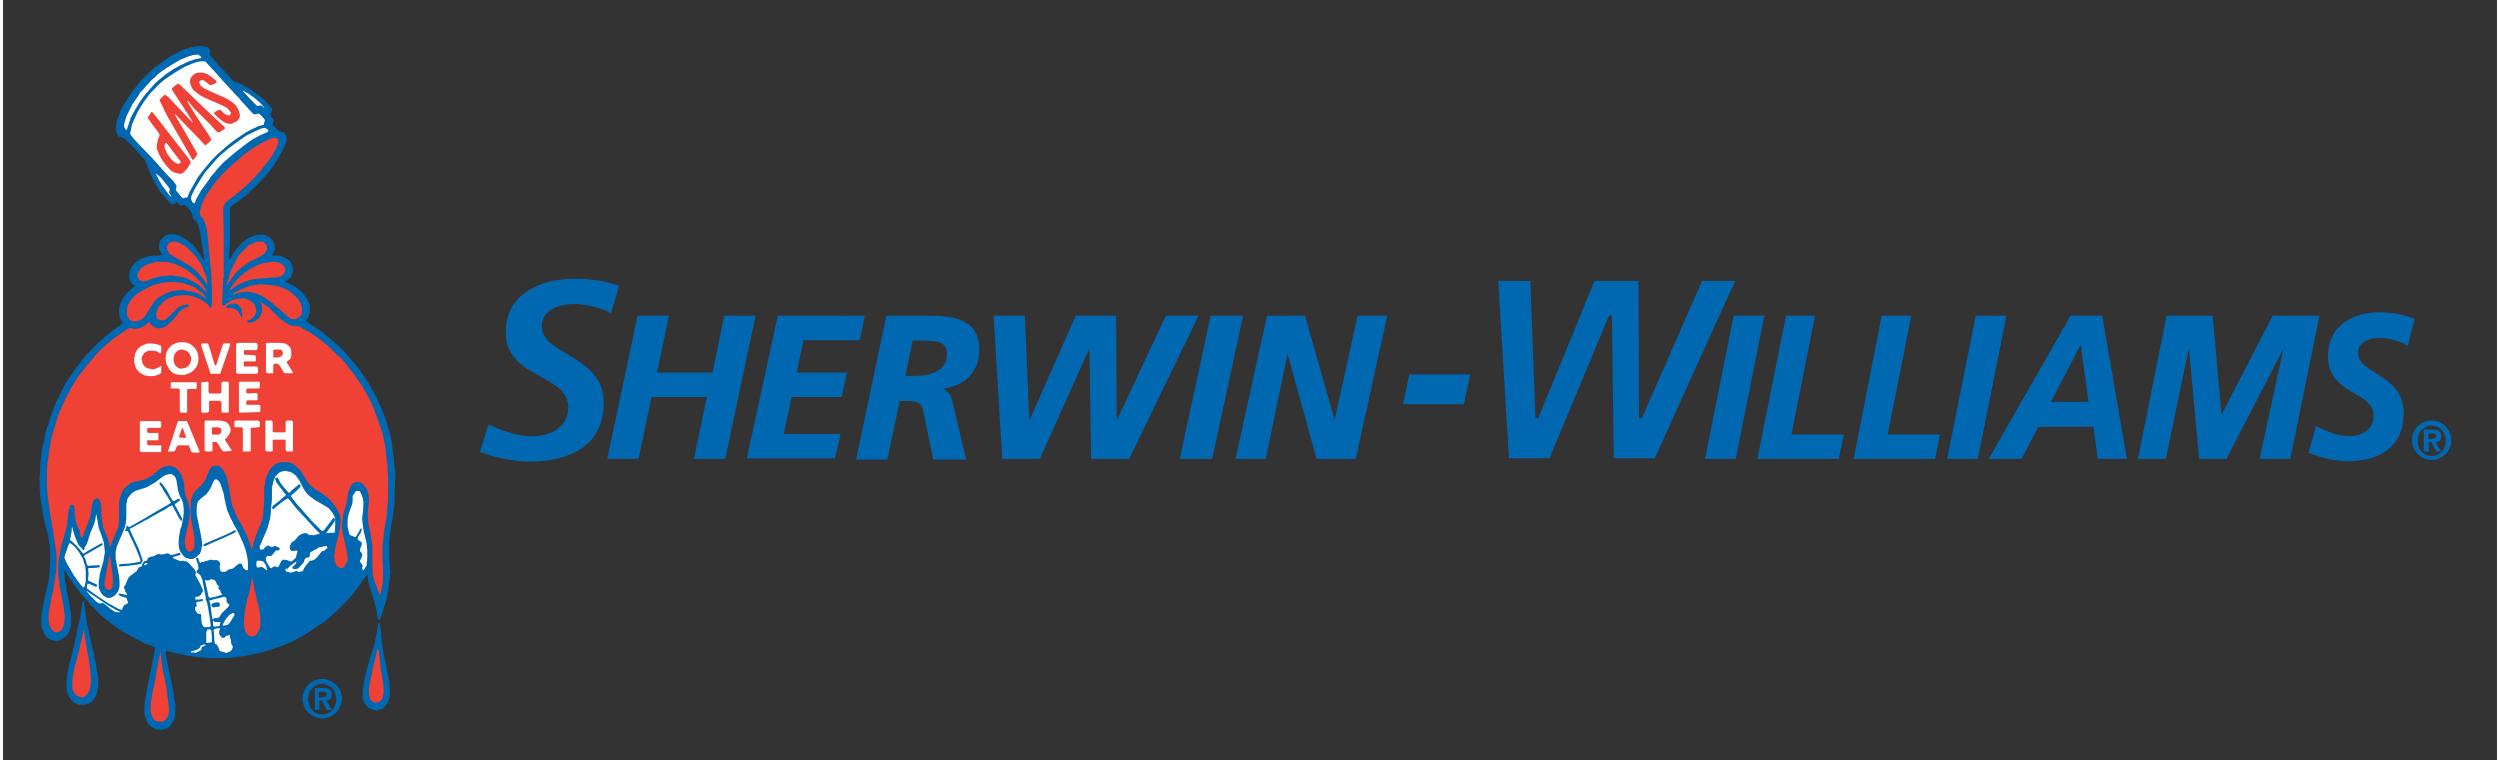 <?xml version="1.0" encoding="UTF-8"?>
<!-- Generator: Adobe Illustrator 20.0.0, SVG Export Plug-In . SVG Version: 6.00 Build 0)  -->
<svg width="500px" height="152px" xmlns="http://www.w3.org/2000/svg" xmlns:xlink="http://www.w3.org/1999/xlink" version="1.1" id="Layer_1" x="0px" y="0px" viewBox="0 0 443 135" style="enable-background:new 0 0 443 135;" xml:space="preserve">
<rect x="0" y="0" width="443" height="135" fill="#333333" stroke="none"/>
<style type="text/css">
	.st0{fill:none;}
	.st1{fill:#0067B1;enable-background:new    ;}
	.st2{fill:#0067B1;stroke:#0067B1;stroke-width:0.45;stroke-miterlimit:3.864;}
	.st3{fill:#0067B1;}
	.st4{fill:#EF4135;}
	.st5{fill:#FFFFFF;}
	.st6{fill:#FFFFFF;stroke:#0067B1;stroke-width:0.15;}
</style>
<g>
	<path class="st0" d="M89.3,59c0,4.5,3.2,6.3,6.2,7.9c2.5,1.4,4.9,2.7,4.9,5.4c0,3.6-3.2,5.2-6.4,5.2c-2.8,0-5.5-1.1-7.8-2.1   c-0.1,0.5-1.4,4.5-1.5,4.9c3.2,1.1,6.2,1.7,8.9,1.7c3.9,0,13.1-1,13.1-10.4c0-4.9-3.5-6.9-6.5-8.7c-2.3-1.4-4.5-2.6-4.5-5   c0-2.7,2.9-3.9,5.7-3.9c2.2,0,4.5,0.6,6.6,1.6c0.1-0.4,1.3-4.3,1.4-4.8c-2.3-0.9-5-1.3-8.1-1.3C95.7,49.6,89.3,52.1,89.3,59z"></path>
	<path class="st1" d="M89.3,59c0,4.5,3.2,6.3,6.2,7.9c2.5,1.4,4.9,2.7,4.9,5.4c0,3.6-3.2,5.2-6.4,5.2c-2.8,0-5.5-1.1-7.8-2.1   c-0.1,0.5-1.4,4.5-1.5,4.9c3.2,1.1,6.2,1.7,8.9,1.7c3.9,0,13.1-1,13.1-10.4c0-4.9-3.5-6.9-6.5-8.7c-2.3-1.4-4.5-2.6-4.5-5   c0-2.7,2.9-3.9,5.7-3.9c2.2,0,4.5,0.6,6.6,1.6c0.1-0.4,1.3-4.3,1.4-4.8c-2.3-0.9-5-1.3-8.1-1.3C95.7,49.6,89.3,52,89.3,59z"></path>
	<path class="st1" d="M301.8,49.9c-0.1,0.2-10.7,24.4-10.7,24.4l-0.5-0.1c0,0-0.1-23.9-0.1-24.3c-0.4,0-7.6,0-7.8,0   c-0.1,0.2-10,24.4-10,24.4l-0.5-0.1c0,0-0.9-23.9-0.9-24.3c-0.3,0-5.3,0-5.7,0c0,0.4,1.9,31.2,1.9,31.5c0.4,0,6.9,0,7.2,0   c0.1-0.2,10.6-25.4,10.6-25.4l0.5,0.1c0,0,0.3,24.9,0.3,25.3c0.4,0,7,0,7.3,0c0.1-0.2,14-31,14.3-31.5   C307.1,49.9,302,49.9,301.8,49.9z"></path>
	<path class="st2" d="M307.6,56.3h5l-5,25h-5L307.6,56.3z"></path>
	<path class="st2" d="M316.9,56.3h4.7l-4.2,21.1h9.3l-0.8,3.9h-14L316.9,56.3z"></path>
	<path class="st2" d="M333.9,56.3h4.8l-4.2,21.1h9.3l-0.8,3.9h-14L333.9,56.3z"></path>
	<path class="st2" d="M350.6,56.3h5l-5,25h-5L350.6,56.3z"></path>
	<path class="st2" d="M367.4,56.3h5.3l4.3,25h-4.7l-0.8-5.7h-10.1l-3,5.7h-5.3L367.4,56.3z M363.4,71.6h7.3l-1.5-10.9h-0.1   L363.4,71.6z"></path>
	<path class="st2" d="M384.5,56.3h7.8l1.6,18h0.1l9.3-18h7.9l-5.1,25h-5l4.5-20.7h-0.1l-10.7,20.7h-4.5l-1.9-20.7h-0.1L384,81.3   h-4.5L384.5,56.3z"></path>
	<path class="st2" d="M427,61.1c-1.4-0.8-3.2-1.3-4.9-1.3c-1.7,0-4,0.7-4,2.9c0,4,8.1,3.8,8.1,10.7c0,6.1-4.5,8.3-9.7,8.3   c-2.3,0-4.6-0.6-6.7-1.4l1.2-4.3c1.8,0.9,3.8,1.7,5.8,1.7c2.3,0,4.5-1.2,4.5-3.9c0-4.5-8.1-3.8-8.1-10.5c0-5.3,4.3-7.6,8.8-7.6   c2.1,0,4.2,0.3,6.1,1.1L427,61.1z"></path>
	<g>
		<path class="st3" d="M249.8,66.5h10.8l-1.1,5.3h-10.8L249.8,66.5z"></path>
	</g>
	<path class="st2" d="M112.9,56.3h5.1l-2.1,10.1h10.3l2.1-10.1h5.1l-5.3,25H123l2.3-11H115l-2.3,11h-5.1L112.9,56.3z"></path>
	<path class="st2" d="M137.8,56.3h15l-0.8,3.9H142l-1.3,6.2h8.9l-0.8,3.9h-8.9l-1.5,7h10.1l-0.9,3.9h-15.2L137.8,56.3z"></path>
	<path class="st2" d="M157.1,56.3h6c4.7,0,10.1-0.1,10.1,5.9c0,4.3-3.3,6.6-7.4,6.7v0.1c1.4,0.1,2.3,0.9,2.6,2.3l2.4,10.1h-5.4   l-1.2-5.9c-0.6-2.6-0.4-4.5-3.2-4.5h-1.9l-2.2,10.4h-5.1L157.1,56.3z M160,67h1.9c2.7,0,6-0.8,6-4.1c0-2.6-2.3-2.6-4.4-2.6h-2.1   L160,67z"></path>
	<path class="st2" d="M176.2,56.3h5.1l0.8,19.2h0.1l8.5-19.2h6.8l0.1,19.2h0.1l9-19.2h5.3l-12.1,25h-6.4l-0.3-20H193l-9,20h-6.3   L176.2,56.3z"></path>
	<path class="st2" d="M214.7,56.3h5.3l-5.4,25h-5.3L214.7,56.3z"></path>
	<path class="st2" d="M224.7,56.3h6.4l5.4,19h0.1l4.2-19h4.8l-5.5,25h-6.6l-5.3-19.2h-0.1l-4,19.2h-4.9L224.7,56.3z"></path>
	<path class="st3" d="M431.4,74.7c1.9,0,3.5,1.6,3.5,3.5c0,1.9-1.6,3.5-3.5,3.5c-1.9,0-3.5-1.6-3.5-3.5   C427.9,76.3,429.4,74.7,431.4,74.7z M431.4,81c1.4,0,2.5-1.1,2.5-2.7c0-1.6-1.1-2.7-2.5-2.7c-1.4,0-2.5,1.1-2.5,2.7   C428.9,79.9,430,81,431.4,81z M430,76.3h1.5c1,0,1.6,0.3,1.6,1.2c0,0.7-0.4,1-1,1l1,1.7h-0.9l-0.9-1.7h-0.4v1.7H430V76.3z    M431.5,77.9c0.4,0,0.7-0.1,0.7-0.5c0-0.4-0.4-0.4-0.8-0.4h-0.6v1H431.5z"></path>
</g>
<g>
	<polygon class="st3" points="27.9,129.6 27.4,129.6 26.9,129.4 26.5,129.2 26,128.8 25.6,128.3 25.4,127.7 25.2,127.1 25.1,126.7    25.1,125.9 25.2,124.6 25.6,122.2 26.3,118.9 26.8,116.3 27,115.1 26.9,115 26.6,114.8 25.2,114.3 23.3,113.3 21.1,112.1    19.8,111.2 18.1,109.9 17.1,109 16,107.9 15.1,106.9 13.8,105.4 13.6,105.1 13,104.4 11.7,102.5 11.5,102.2 11,101.4 10.9,101.3    10.8,101.4 10.9,101.9 11,103.1 11.3,104.8 11.9,107.9 12.1,109.1 12.1,110.3 12.1,110.9 12,111.5 11.8,112.1 11.6,112.5    11.3,112.9 10.8,113.3 10.4,113.6 10,113.8 9.5,113.9 9,113.8 8.6,113.7 8.2,113.5 7.8,113.2 7.5,112.9 7.2,112.3 6.9,111.6    6.8,110.7 6.8,109.6 6.9,108.6 7.4,106.2 7.9,104 8.1,103.1 8.2,102.4 8.2,102.2 8.3,101 8.4,98.9 8.3,97.5 8.3,97.1 8.2,96.4    8,95.1 7.9,94.7 7.4,92.8 7,90.9 6.6,88.3 6.5,86.4 6.5,84.9 6.5,84.7 6.6,83.9 6.6,82.9 6.6,82.6 6.7,81.8 6.9,79.9 7.3,78.2    7.6,76.6 8.2,74.8 8.6,73.5 9.4,71.5 10.2,69.9 11.1,68.1 11.7,67.2 12.8,65.6 14,64 14.9,62.9 15.2,62.7 15.5,62.3 16.7,61.1    17,60.8 18.1,59.8 19.6,58.6 20.3,58.1 21.1,57.6 21.2,57.5 21.2,57.3 20.9,56.8 20.7,56.3 20.6,55.5 20.6,54.9 20.8,54.1    21.1,53.4 21.5,52.7 22,52.1 22.8,51.3 23.3,51 23.4,50.9 23.3,50.8 23,50.5 22.6,50 22.5,49.6 22.4,49.3 22.4,48.8 22.5,48.3    22.7,47.7 23,47.2 23.4,46.8 23.7,46.5 24.4,46 25,45.8 25.9,45.5 26.8,45.4 27.5,45.4 28.2,45.3 28.3,45.3 28.2,45.1 28,44.8    27.8,44.4 27.7,43.9 27.7,43.5 27.8,43.2 27.9,42.8 28.2,42.4 28.5,42.1 28.9,41.8 29.4,41.7 29.7,41.6 30.4,41.6 30.9,41.7    31.6,42 32.3,42.4 32.8,42.7 33.5,43.3 34,43.8 34.8,44.9 35.3,45.6 35.6,46.2 35.7,46.3 35.7,46.2 35.7,45.6 35.5,44.4 35.2,42.5    35,41.2 34.7,40.1 34.5,39.6 34.3,39.3 34.1,39.1 33.8,38.9 33.7,38.6 33.6,38.2 33.5,37.8 33.3,37.5 33,37.1 32.5,36.6 32.3,36.5    32.1,36.4 31.8,36.5 31.6,36.5 31.3,36.4 31,36 30.8,35.9 30.7,36 30.3,36.3 30.1,36.3 30,36.3 29.7,36.1 29,35.4 27.9,34    26.9,32.4 26.5,31.6 26,30.4 25.4,28.8 25.2,28.4 24.4,27.6 23.2,26.2 21.7,24.7 21.4,24.5 21.1,24.4 20.7,24.3 20.5,24.2    20.3,23.9 20.1,23.4 20,22.8 20.1,22.3 20.2,21.4 20.5,20.7 20.8,19.8 21.4,18.7 22.2,17.4 22.9,16.3 23.7,15.3 24.7,14.1 24.8,14    25.6,13.2 26.9,12 27.6,11.5 28.4,10.9 29.1,10.4 30.5,9.6 32.1,8.8 33.4,8.4 34.4,8.2 35.2,8.2 35.9,8.3 36.3,8.4 36.6,8.6    36.7,8.8 36.8,9.2 36.7,9.6 36.7,9.8 37,10.1 38.2,11.5 38.8,12.1 40.2,13.6 40.8,14.3 41.1,14.5 42,14.8 43,15.3 43.7,15.7    44.8,16.5 45.9,17.3 47.3,18.7 47.8,19.3 47.8,19.5 47.8,19.7 47.7,19.9 47.4,20.2 47.5,20.4 47.6,20.6 48,21.1 48.1,21.4    48.1,21.6 47.9,21.9 47.9,22.1 48,22.3 48.6,22.9 48.9,23.2 49.3,23.4 49.7,23.5 50,23.6 50.2,24 50.3,24.2 50.4,24.6 50.3,25    50.2,25.5 49.9,26.2 49.4,27.2 48.7,28.4 48,29.5 47,30.8 46.1,31.8 45.2,32.8 43.9,34 43.6,34.3 43.4,34.5 41.9,35.7 40.5,36.6    40.4,36.8 40.3,37.1 40.3,42.1 40.3,43.2 40.1,46.1 40.2,46.2 40.2,46.2 40.4,45.9 40.7,45.4 40.9,45 41.3,44.5 41.8,43.8    42.4,43.2 42.6,43 43.1,42.6 43.7,42.2 44.3,42 44.9,41.8 45.5,41.7 46.2,41.7 46.6,41.8 47.1,42 47.5,42.3 47.9,42.7 48.1,43.1    48.2,43.6 48.3,44.1 48.2,44.5 48,44.9 47.8,45.3 47.8,45.3 47.9,45.4 48.7,45.4 49.4,45.5 50.1,45.8 50.5,46 51,46.4 51.2,46.8    51.4,47.3 51.5,47.7 51.5,48.2 51.4,48.6 51.3,49 51,49.4 50.6,49.7 50.2,49.9 50.2,50 50.2,50.1 50.7,50.3 51.1,50.5 51.7,50.8    52.8,51.6 53.6,52.5 54,53.1 54.3,53.7 54.5,54.3 54.5,54.7 54.5,55.3 54.4,55.9 54.2,56.4 53.9,56.8 53.8,57 53.9,57.1 56.7,59    57.9,60 58.6,60.6 59.1,61 60.4,62.2 61.5,63.5 62.3,64.4 63.1,65.4 63.9,66.5 64.9,68 66.3,70.5 67.3,72.7 67.8,74 67.9,74.3    68.1,75 68.2,75.2 68.6,76.6 68.7,77 69,78.3 69.3,80.6 69.5,82.3 69.7,84.4 69.6,86.6 69.5,89.6 69.3,91.2 69.2,92 69,93    68.9,93.7 68.7,95.1 68.6,96.3 68.6,96.6 68.6,96.8 68.6,99.2 68.7,100.2 68.7,100.8 68.7,100.9 68.8,101.6 68.7,102.2 68.8,102.4    68.7,102.6 68.5,104.4 68.3,105.4 68.1,106.6 68,106.9 67.6,108.1 67.2,109.4 67,110 66.9,110.1 66.8,110.1 66.6,110 66.5,109.5    66.3,108.1 65.8,106.4 64.8,103 64.8,102.1 64.7,102 64.7,102 64.6,102.2 64.1,102.9 63,104.4 61.9,105.8 61.3,106.5 59.7,108.1    59.3,108.5 58.2,109.5 57.3,110.3 55.9,111.2 54.3,112.3 52.8,113.2 51.3,114 49.6,114.7 47.9,115.3 46.3,115.8 45,116.1 43,116.5    40.9,116.8 39.2,116.9 36.5,116.9 35.6,116.8 35.2,116.8 32.9,116.5 30.5,116 29,115.6 29,115.7 28.9,115.8 28.9,116.2 29,116.6    29.2,117.7 30.3,123.1 30.4,124.1 30.6,125 30.6,126.4 30.6,127.1 30.4,127.8 30.1,128.4 29.7,128.9 29.4,129.2 29,129.4    28.5,129.6 27.9,129.6  "></polygon>
	<polygon class="st4" points="28.1,128.2 27.7,128.2 27.2,128.1 26.9,127.9 26.6,127.5 26.4,127 26.2,126.4 26.2,125.8 26.3,124.5    26.5,123.2 26.7,122.2 26.8,122 27.1,120.4 27.4,118.4 27.5,118.1 27.6,117.5 27.9,116 27.9,115.9 28,116 28.1,117 28.3,118.6    29.1,122.4 29.1,123 29.3,124.2 29.4,125.3 29.5,126.1 29.4,126.9 29.2,127.4 28.9,127.8 28.7,128 28.3,128.2 28.1,128.2  "></polygon>
	<polygon class="st3" points="66.4,126.2 65.8,126.1 65.3,125.9 64.9,125.7 64.5,125.3 64.2,124.9 64,124.4 63.9,123.9 63.9,123.2    63.9,123 63.9,122.8 64,121.8 64.3,120.2 64.7,118.7 64.9,117.9 65.2,116.8 65.9,114.7 66.4,112.4 66.6,110.9 66.7,110.8    66.8,110.7 66.9,110.7 67,110.8 67,111.2 67.1,111.9 67.2,113.1 67.3,114.1 67.4,114.6 67.6,116.1 67.7,116.7 68.1,118.4 68.6,121    68.7,122.2 68.7,123.1 68.7,123.9 68.5,124.4 68.3,124.9 68,125.3 67.7,125.6 67.4,125.9 67,126 66.6,126.1 66.4,126.2  "></polygon>
	<polygon class="st3" points="14.4,125.2 13.7,125.2 13.2,125.1 12.6,124.8 12.3,124.5 12,124.2 11.7,123.7 11.5,123.2 11.3,122.7    11.3,121.9 11.3,121.2 11.4,119.8 11.8,117.8 12.3,116 12.6,114.7 12.8,113.7 13,113.1 13.1,112.3 13.7,109.7 14,107.4 14.1,107    14.2,106.8 14.2,106.8 14.3,106.8 14.4,107 14.6,108.5 14.9,110.7 15.7,114.3 16,115.7 16.1,115.9 16.2,116.6 16.5,117.9    16.6,118.7 16.9,120.3 16.9,121.3 16.9,122.2 16.7,123 16.5,123.6 16.3,124 16,124.4 15.8,124.6 15.7,124.7 15.1,125 14.7,125.2    14.4,125.2  "></polygon>
	<polygon class="st4" points="66.4,124.8 66,124.8 65.7,124.7 65.4,124.4 65.2,124.2 65.1,123.7 65,123.2 65,122.4 65.1,121.6    65.2,121.2 65.3,120.6 65.7,118.6 66.1,117.1 66.5,115.3 66.6,115.2 66.7,115.6 66.9,116.9 67.1,119 67.3,119.9 67.6,122.2    67.6,122.8 67.6,122.9 67.6,123.2 67.5,123.6 67.4,124.1 67.1,124.4 66.8,124.7 66.4,124.8  "></polygon>
	<polygon class="st4" points="14.1,123.9 13.7,123.8 13.4,123.7 13,123.5 12.7,123.2 12.5,122.8 12.3,122.3 12.3,122 12.3,121.3    12.4,120.1 12.8,118.2 13.5,115.6 14.3,112 14.4,111.9 14.4,112.1 14.6,113.5 14.8,114.8 14.9,115.3 15.3,117.5 15.4,118.5    15.5,119.1 15.6,120.3 15.6,121.5 15.4,122.4 15.3,122.8 15,123.2 14.7,123.6 14.4,123.8 14.1,123.9  "></polygon>
	<polygon class="st5" points="39.7,116 39.4,115.9 38.7,115.7 38.5,115.6 38.4,115.4 38.3,115.1 38.1,114.7 38,114.5 37.7,114.4    37.6,114.2 37.5,113.4 37.5,112.7 37.4,111.9 37.5,111.8 37.7,111.7 38,111.6 38.5,111.6 38.6,111.7 38.4,112 38.4,112.6    38.5,112.8 38.8,113.2 39,113.3 39.3,113.3 39.4,113.2 39.7,112.9 39.9,112.9 40.2,112.8 40.3,112.8 40.3,113 40.3,113.2    40.4,113.5 40.5,113.8 40.5,114 40.5,114.2 40.6,114.5 40.8,114.8 40.8,115 40.7,115.3 40.5,115.6 40.3,115.7 40.2,115.8    39.8,115.9 39.7,116  "></polygon>
	<polygon class="st5" points="34.2,116 34,115.9 33.7,115.9 33.4,115.9 33.3,115.8 33.5,115.7 34.5,115.4 34.8,115.2 35,115    35.1,114.7 35.3,114.6 35.6,114.5 35.9,114.5 36,114.6 35.9,114.7 35.8,114.7 35.4,114.9 35.3,115 35.2,115.4 35.1,115.5 34.2,116     "></polygon>
	<polygon class="st5" points="36.3,114.2 36.1,114.2 36.1,114 36.1,113.6 36.1,113 36.1,112.6 36.1,112.4 36.2,112 36.3,111.8    36.4,111.8 36.8,111.8 36.9,111.8 37,112 37.1,113.1 37.1,113.9 37.1,114 37,114.1 36.3,114.2  "></polygon>
	<polygon class="st4" points="44.3,113.1 44,113 43.6,112.9 43.3,112.6 43.1,112.3 42.9,111.7 42.8,110.9 42.8,110.2 42.9,108.9    43.1,107.7 43.2,107.3 43.3,107.1 43.3,106.7 43.6,105.7 43.7,105.4 44.1,103.4 44.2,102.6 44.3,102.6 44.3,102.8 44.5,103.7    44.7,104.9 45,106 45.1,106.7 45.4,107.6 45.6,108.9 45.7,109.8 45.7,111 45.6,111.7 45.3,112.2 45.1,112.6 44.8,112.9 44.5,113    44.3,113.1  "></polygon>
	<polygon class="st4" points="9.6,112.3 9.3,112.3 9.1,112.2 8.7,111.9 8.4,111.5 8.3,111.1 8.1,110.5 8.1,109.9 8.1,109 8.3,107.7    8.8,105.3 9.1,103.9 9.1,103.6 9.3,102.7 9.3,102.1 9.4,101.8 9.5,100.6 9.5,98.5 9.3,97.1 9,95.1 8.6,92.6 8.4,91.5 7.9,87.9    7.8,86.3 7.8,82.9 8.3,79.5 8.6,77.8 9,76.4 9.5,74.7 10.1,73 11.1,70.8 12.1,68.9 13.4,66.8 14.3,65.7 15.4,64.3 16.6,62.9    17.9,61.6 19.3,60.4 20.4,59.6 21.6,58.8 22,58.5 22.1,58.4 22.3,58.4 22.4,58.3 22.7,58.3 23.2,58.4 23.7,58.4 24.2,58.3    24.7,58.1 25.2,57.8 25.7,57.4 25.9,57.2 26,57.2 26.1,57.4 26.3,57.7 26.6,57.9 26.9,58.1 27.3,58.3 27.5,58.3 28.2,58.3    28.6,58.1 29,57.9 29.4,57.6 30.2,56.8 31.4,55.3 31.8,55 32.2,54.7 32.6,54.6 33,54.4 33,54.3 33,54.2 32.8,54.1 32.5,54.1    32,54.2 31.5,54.4 31.1,54.6 30.7,55 29.6,56.1 29.3,56.4 28.8,56.8 28.5,56.9 28.1,56.9 27.7,56.8 27.5,56.7 27.3,56.5 27.2,56.1    27.2,55.7 27.3,55.2 27.6,54.5 28.1,54 28.5,53.6 29,53.2 29.6,52.9 30.5,52.6 31.2,52.5 32.2,52.4 33.2,52.5 33.9,52.7 35.1,53.2    35.6,53.5 36.4,54.1 36.5,54.3 36.7,54.6 36.8,54.7 37,54.6 37,54.5 37.1,54.2 37.1,51.4 37,49.1 36.9,47.5 36.8,47 36.7,45.6    36.6,44.9 36.4,42.3 36.2,40.8 36,40 35.7,39.2 35.5,38.8 35.1,38.4 35,38 34.9,37.9 35,37.5 35.2,36.6 35.6,35.6 36.2,34.5    37.1,33.2 37.9,32.1 39,30.9 40.4,29.5 40.9,29.1 41.6,28.5 42.7,27.5 44.1,26.5 45.7,25.5 46.7,25 47.3,24.7 47.9,24.5 48.4,24.5    48.7,24.6 48.9,24.8 48.9,25.1 48.8,25.7 48.4,26.6 47.3,28.4 46.7,29.1 46.4,29.5 45.8,30.3 44.6,31.6 43.3,32.9 41.3,34.6    40.1,35.5 39.5,36 39.3,36.4 39.2,36.7 39.1,37 39.2,41.1 39.2,42.3 39.2,42.5 39.2,42.8 39.2,45.6 39.2,49.2 39.1,49.6 39,52    38.9,54.1 39,54.2 39.1,54.3 39.2,54.3 40.1,53.7 40.5,53.4 41.2,53.2 41.8,53 42.1,53 42.9,53 43.3,53.1 43.7,53.3 44.2,53.6    44.5,53.9 44.8,54.4 44.9,54.8 45,55.2 44.9,55.7 44.7,56.1 44.4,56.4 43.9,56.8 43.5,56.9 43.4,57 43.4,57.2 43.5,57.3 43.9,57.3    44.4,57.2 44.8,57 45.2,56.7 45.6,56.3 45.8,55.9 46,55.4 46,54.9 46,54.4 45.9,54.1 45.7,53.7 45.6,53.6 45.7,53.6 46.3,54    46.6,54.2 47.3,54.7 47.6,55 48.6,56 49.1,56.5 49.9,57.1 50.5,57.5 51,57.8 51.4,57.9 51.9,57.9 52.4,57.9 52.7,58 53.7,58.6    54.9,59.3 56.6,60.5 58.1,61.8 58.4,62.1 59.4,63.1 59.6,63.2 60.3,63.9 61.3,65.1 61.4,65.3 61.7,65.7 62.6,66.8 62.7,67 64,68.9    64.5,69.8 65.2,71.1 65.7,72.2 65.8,72.4 66.2,73.5 66.8,75.2 67.4,77 67.6,77.9 67.9,79.3 68.1,81.3 68.3,82.5 68.3,82.8    68.3,83.5 68.4,84 68.3,84.2 68.4,84.6 68.4,86.9 68.4,87.8 68.4,88.8 68.3,89.7 68.2,90.4 68.2,90.5 68.2,91.1 68.1,92 67.7,94.2    67.5,96.2 67.4,96.7 67.4,99.2 67.5,101.8 67.5,102.9 67.4,103.7 67.1,105.3 66.9,105.7 66.9,105.7 66.8,105.5 66.4,104.3    65.9,103.1 65.7,102.1 65.6,100.7 65.6,98.1 65.6,96.9 65.3,94.9 65,93.5 64.9,93.1 64.8,92.2 64.8,90.8 64.9,89.9 65,89.3    65,88.5 64.9,87.9 64.7,87.1 64.5,86.7 64.2,86.3 63.8,85.9 63.5,85.7 63.2,85.6 62.8,85.6 62.5,85.7 62.1,85.9 61.8,86.3    61.6,86.7 61.3,87.5 61.2,88.2 61,89.5 60.7,90.4 60.5,91 60.3,92.4 60.2,93.2 60.2,93.8 60.3,94.2 60.3,94.7 60.5,95.4 60.6,95.9    60.7,96.3 61.1,98.1 61.2,99.1 61.2,99.5 61,100 60.8,100.4 60.6,100.7 60.3,100.9 60.1,100.9 59.9,100.9 59.7,100.8 59.4,100.6    59.2,100.4 59,100 58.9,99.5 58.8,98.9 58.9,98.3 59,97.4 59.6,95 59.8,94 59.9,93.1 60,92.4 59.9,91.8 59.7,91.2 59.4,90.6    58.9,89.8 58.2,88.9 57.5,88.3 56.6,87.6 55.4,86.9 54.7,86.3 54.3,85.9 53.9,85.3 53.4,84.5 52.7,83.4 52,82.8 51.5,82.4 51,82.2    50.5,82.1 50.1,82.1 49.5,82.1 48.9,82.2 48.4,82.4 48,82.8 47.6,83.1 47.3,83.6 47.1,84 46.9,84.4 46.6,85.3 46.4,86.7 46.4,88.5    46.4,88.7 46.3,90.2 46.2,91.5 46,92.4 45.6,93.5 45.2,94.4 44.9,95.2 44.5,96.4 44.3,97.3 44.2,97.7 44.2,97.7 43.8,96.5    43.4,95.3 42.9,94.3 42.3,93.1 41.9,92.5 41.4,91.5 41.1,90.7 40.7,89.8 40.4,88.2 40,85.9 39.7,84.7 39.4,84 39.1,83.5 38.8,83.2    38.7,83.1 38.6,82.9 38.3,82.8 38,82.7 37.6,82.7 37.3,82.8 37,83 36.7,83.4 36.4,84.1 36,85.1 35.7,85.6 35.3,86.1 34.2,87.2    33.8,87.7 33.6,88.2 33.4,88.8 33.4,89.2 33.3,90.6 33.4,92.2 34,95.4 34,96.6 34,97 33.9,97.4 33.7,97.7 33.5,97.9 33.2,98 33,98    32.8,97.9 32.6,97.7 32.5,97.4 32.4,97.1 32.3,96.7 32.3,95.7 32.5,94.8 32.9,93 33.1,91.9 33.2,91 33.1,90.2 32.9,89.3 32.5,88.3    32.3,87.5 32.2,86.5 32.1,85.7 31.9,85 31.7,84.4 31.3,83.8 31,83.4 30.5,83 30.2,82.9 29.8,82.8 29.6,82.7 29.1,82.8 28.6,82.9    28.2,83.1 27.6,83.5 26.7,84.3 26.1,84.7 25.6,85 24.7,85.3 23.3,85.6 22.7,85.8 22.2,86.2 21.6,86.7 21.2,87.3 21,87.8 20.8,88.4    20.6,89.1 20.6,90.1 20.6,90.9 20.6,92.3 20.5,93.5 20.3,94 19.4,96.2 19,97.3 19,97.3 18.9,97 18.8,96.4 18.4,95.1 18.1,94.5    17.8,93.6 17.6,92.6 17.5,91.7 17.4,89.7 17.3,89.1 17.1,88.8 16.9,88.6 16.7,88.5 16.5,88.6 16.3,88.7 16.1,88.9 15.9,89.3    15.8,89.9 15.5,91.8 15.2,92.6 14.9,93.4 14.8,93.7 14.4,94.6 14.3,95.2 14.2,95.3 14.1,95.5 14,95.5 13.9,95.4 13.7,95.1    13.6,94.3 13,92.9 12.9,92.4 12.7,91.2 12.7,90.1 12.6,89.9 12.5,89.7 12.3,89.7 12.1,89.7 11.9,89.9 11.8,90.2 11.6,90.8    11.5,91.9 11.4,92.5 11.4,93.1 10.8,95.4 10.3,97.2 10,98.8 9.8,100 9.8,101.1 9.8,102.2 10,103.4 10,103.5 10,103.9 10.5,106.3    10.8,108.2 11,109.6 10.9,110.3 10.8,111 10.6,111.6 10.4,111.9 10.3,112 10,112.2 9.6,112.3  "></polygon>
	<polygon class="st5" points="39.5,111.7 39.3,111.6 39.3,111.6 39.4,111.6 39.5,111.6 39.5,111.7  "></polygon>
	<polygon class="st5" points="36.3,111.4 35.8,111.4 35.7,111.4 35.4,111 35.3,110.7 35.2,109.9 35.2,109.3 35.2,109.2 35.1,109.1    34.6,109 34.5,108.9 34.2,108.5 34.1,108.2 34.1,108 34.2,107.8 34.4,107.7 34.4,107.5 34.3,107.1 34.3,107 34.6,106.9 35.3,106.8    35.4,106.8 35.5,106.6 35.5,106.5 35.4,106.4 34.9,106.5 34.4,106.5 34.2,106.5 34.1,106.3 34.2,106.1 34.2,106 34.3,106 34.6,106    34.8,105.9 35.1,105.7 35.4,105.2 35.5,105.1 35.5,104.8 35.3,104.3 34.9,103.5 34.7,103.1 34.5,102.8 34.3,102.4 34.2,102.3    34.2,101.9 34.3,101.7 34.2,101.5 34.1,101.3 33.9,101 33.3,100.4 33.1,100.1 32.7,99.8 32.6,99.7 32.2,99.7 32,99.6 31.8,99.6    31.6,99.7 31.3,99.6 30.8,99.4 30.3,99.2 30.2,99.1 30.2,99 30.3,98.9 31.4,98.6 31.5,98.5 31.5,98.3 31.4,98.2 31.3,98.2 30,98.6    29.8,98.6 29.7,98.5 29.5,98.4 29.3,98.3 29.1,98.3 28.7,98.4 28.2,98.5 27.7,98.4 27.3,98.5 26.8,98.8 26.2,98.9 25.8,99.1    25.7,99.2 25.6,99.5 25.5,99.6 25,99.7 25,99.7 24.9,100 24.7,100.2 24.7,100.4 24.7,100.5 24.6,100.6 24.1,100.8 24,101    23.7,101.5 23.4,101.7 22.6,102.3 22.3,102.6 22.1,103 21.9,103.5 21.8,103.8 21.5,104.2 21.5,104.3 21.5,104.5 21.7,104.8    21.7,105.1 21.9,105.3 22,105.5 22,105.7 21.9,105.7 21.6,105.6 21,105.5 20.7,105.4 20.6,105.5 20.5,105.6 20.6,105.7 20.9,105.9    21.9,106.2 22,106.3 22,106.4 22,106.6 22.1,106.7 22.2,107 22.2,107.1 22.1,107.2 21.5,107.5 21.4,107.7 21.2,108 21.2,108.3    21.1,108.3 20.9,108.3 20.4,108.1 18.6,107.1 16.8,105.9 15.8,105.2 14.9,104.5 14.9,104.3 14.9,104.1 15,103.7 15.1,103.7    15.3,103.7 16.4,104.2 16.6,104.2 16.7,104.1 16.7,103.9 16.6,103.8 15.3,103.2 15.1,103.1 15.1,103 15.2,101.9 15.1,101.1    15.1,101 15.3,100.9 15.6,100.9 16,100.9 17,100.8 17.1,100.8 17.2,100.6 17.2,100.5 17.1,100.4 16.9,100.4 15.1,100.5 15,100.4    14.9,100.3 14.7,99.5 14.4,98.9 14.4,98.8 14.5,98.6 14.9,98.4 17.5,96.9 17.7,96.7 17.7,96.6 17.6,96.5 17.5,96.5 17.1,96.7    15,97.9 14.4,98.3 14.2,98.3 14.1,98.2 13.8,97.8 13.2,97.1 12.5,96.4 12,96 11.9,95.9 12,95.4 12.2,94.3 12.2,93.8 12.3,93.6    12.3,93.7 12.7,95.1 13,95.9 13.4,96.8 13.9,97.3 14.2,97.7 14.3,97.7 14.4,97.7 14.5,97.2 14.8,96.8 15.1,96 15.4,95 15.6,94.4    15.8,94 16.2,93 16.4,92.3 16.5,91.5 16.6,91.4 16.6,91.5 16.7,92.1 16.8,92.6 17,93.8 17.5,95.1 17.7,95.7 17.9,96.4 18,97.2    18.1,98.1 18,98.6 17.8,99.8 17.2,101.9 17,103.4 17,103.9 17,104.4 17.2,104.9 17.4,105.3 17.7,105.7 18,105.9 18.3,106.1    18.6,106.2 19.1,106.2 19.5,106 19.8,105.8 20.1,105.5 20.4,105.1 20.6,104.6 20.7,104 20.7,103.3 20.6,102.3 20,99.2 20,98.8    20,98 20.2,97.1 20.6,96.1 21.1,95 21.6,93.8 21.8,93 21.9,91.9 21.9,90.8 21.9,90.5 21.9,89.6 22,89.1 22.1,88.6 22.3,88.3    22.6,87.9 22.9,87.6 23.5,87.2 24.4,86.9 25.4,86.6 26.3,86.1 27,85.7 28.2,84.8 28.8,84.4 29.2,84.3 29.5,84.2 29.9,84.2    30.2,84.4 30.4,84.5 30.6,84.8 30.8,85.3 31.1,87.2 31.4,88.1 31.9,89.1 32,89.6 32.1,90.4 32.1,91.1 32,92 31.7,93.5 31.5,94    31.3,95.1 31.2,95.8 31.2,96.8 31.3,97.5 31.5,98 31.8,98.4 32.1,98.8 32.5,99.1 32.9,99.2 33.1,99.3 33.6,99.3 34.1,99.1    34.4,98.9 34.7,98.6 35,98.3 35.2,97.8 35.3,97.2 35.4,96.8 35.3,96 35.1,94.8 34.4,91.4 34.4,91.1 34.4,90.1 34.5,89.5 34.6,89.1    34.9,88.8 35.2,88.5 36.1,87.8 36.5,87.3 36.8,86.8 37,86.4 37.3,85.7 37.5,85.3 37.7,85.2 37.8,85.1 38,85.2 38.3,85.4 38.6,85.9    38.8,86.5 39.2,87.7 39.4,88.9 39.6,89.7 39.8,90.6 40.2,91.5 40.5,92.2 40.7,92.5 40.9,93 41.8,94.6 42.7,96.6 43.1,97.7 43.4,99    43.5,99.9 43.5,100.8 43.5,101.2 43.4,101.3 43.2,101.3 42.9,101.1 42.7,100.9 42.6,100.7 42.5,100.4 42.4,100.2 42.2,100.1    42,100.1 41.5,100.4 41.2,100.7 40.8,101 40,101.2 39.6,101.5 39.3,101.6 38.9,101.6 38.8,101.5 38.6,101.4 38.5,101 38.5,100.5    38.6,100.1 38.5,99.9 38.2,99.6 38,99.5 37.8,99.5 37.3,99.5 36.9,99.4 36.6,99.5 35.6,99.8 35.3,99.8 35.2,99.9 35.1,100 35,100    34.8,99.6 34.7,99.2 34.6,99.1 34.4,99.1 34.3,99.2 34.3,99.3 34.7,100.6 34.7,100.9 34.7,101.1 34.4,101.4 34.4,101.6 34.4,101.7    34.7,101.9 35,102.1 35.1,102.3 35.4,103 35.7,104.5 36,106.1 36,106.6 36.1,106.7 36.2,106.9 36.4,107.8 36.8,110.3 36.9,111.2    36.8,111.3 36.5,111.4 36.3,111.4  "></polygon>
	<polygon class="st5" points="37.5,111.3 37.4,111.2 37.3,111.1 37.3,110.2 37.3,110.2 37.5,110.4 37.7,110.5 38.3,110.5    38.6,110.5 38.6,110.5 38.6,110.6 38.5,110.9 38.5,111.1 38.4,111.2 37.7,111.3 37.5,111.3  "></polygon>
	<polygon class="st5" points="39.2,111.1 39,111.1 39,111 39.1,110.8 39.6,109.9 39.8,109.7 40.1,109.3 40.4,109.1 40.8,108.9    40.9,108.9 41.1,109 41.1,109.1 41.1,109.3 40.9,109.6 40.6,110.1 40.3,110.6 39.9,111 39.3,111.1 39.2,111.1  "></polygon>
	<polygon class="st5" points="37.3,110 37.2,110 37.1,109.4 36.8,107.1 36.6,106.7 37.6,106.4 38.1,106.3 39.3,106 39.5,106.1    39.7,106.3 39.7,106.4 39.7,106.8 39.8,107 39.9,107.2 40.1,107.3 40.2,107.4 40.1,107.7 38.8,109 38.5,109.5 38.3,109.7 38,109.8    37.5,109.8 37.4,109.9 37.3,110  "></polygon>
	<polygon class="st5" points="20.6,108.8 20.2,108.7 19.9,108.7 19.6,108.5 19,108.1 18.8,107.9 17.9,107.2 17.7,107.1 17.2,107.2    16.9,107.1 16.5,106.8 15.4,105.7 14.9,105.1 14.8,105 14.9,105 15.9,105.7 16.4,106 18.3,107.3 19.1,107.8 20.2,108.4 20.7,108.6    20.7,108.7 20.6,108.8  "></polygon>
	<polygon class="st3" points="37.4,107.9 37.3,107.9 37.1,107.7 37,107.5 37,107.4 37.2,107.2 37.4,107.1 37.9,107 38.3,107    38.4,107.1 38.5,107.2 38.5,107.5 38.4,107.8 38.2,107.8 37.9,107.8 37.4,107.9  "></polygon>
	<polygon class="st5" points="36.8,106.2 36.6,106.1 36.5,106 36.2,104.5 35.9,103.2 35.9,103 36.1,103.1 36.4,103.1 36.6,103.1    36.7,103 36.9,102.9 37.1,102.9 37.5,103 37.6,103.1 37.8,103.3 38,103.8 38.3,104.1 38.3,104.3 38.3,104.6 38.4,104.7 38.6,104.9    38.7,105.3 38.9,105.5 38.9,105.6 38.7,105.7 37.7,106 36.8,106.2  "></polygon>
	<polygon class="st4" points="18.9,104.8 18.6,104.8 18.4,104.6 18.2,104.5 18.1,104.1 18,103.8 18.1,103.1 18.3,101.8 18.9,98.7    18.9,98.6 19,98.7 19.5,102.3 19.5,103.1 19.5,103.9 19.4,104.4 19.2,104.6 19,104.8 18.9,104.8  "></polygon>
	<polygon class="st5" points="14.3,104.3 14.2,104.3 13.9,104 13.2,103.1 12.5,102.1 12.3,101.7 11.8,100.9 11.2,99.8 11,99.3    10.9,99.1 11,98.6 11.4,97.5 11.6,96.9 11.8,96.5 11.9,96.5 12,96.5 12.6,97 12.9,97.3 13.5,98.1 13.8,98.6 14.2,99.3 14.4,100    14.6,100.6 14.7,101.5 14.7,102.4 14.7,103.2 14.5,104.1 14.4,104.3 14.3,104.3  "></polygon>
	<polygon class="st5" points="51.2,101.7 50.9,101.7 50.7,101.6 50.4,101.6 50.3,101.5 50.2,101.3 50.1,101.2 50.2,101.1 50.4,101    50.6,101 50.8,100.7 51,100.5 52,99.8 52.1,99.8 52.1,99.8 52.1,99.9 51.9,100.3 51.5,100.6 51.4,100.8 51.5,101 51.6,101.1    51.8,101.1 52.4,101 52.6,100.8 53.4,99.9 53.5,99.7 53.5,99.5 53.7,99.2 53.9,99.1 54.1,99 54.3,99 54.4,98.9 54.5,98.8    54.5,98.4 54.6,98.1 55,97.9 55.2,97.7 55.6,97.6 56,97.3 56.2,97.2 56.4,97.2 56.8,97.1 57.2,97 57.3,97 57.5,97 57.6,97.2    57.6,97.4 57.4,97.5 57.1,97.8 56.7,97.9 56.4,98.2 55.7,99.1 55.3,99.4 55.1,99.5 54.8,99.6 54.7,99.6 54.5,99.6 54.2,100    53.9,100.3 53.5,100.9 53.3,101.3 53.2,101.5 52.9,101.5 52.6,101.6 52.4,101.6 52.2,101.4 52,101.4 51.7,101.6 51.6,101.6    51.3,101.7 51.2,101.7  "></polygon>
	<polygon class="st5" points="64,101.3 63.9,101.2 63.8,101.1 63.8,100.8 63.9,100.5 63.8,100.3 63.6,100 63.5,99.9 63.4,99.8    63.4,99.6 63.6,99.2 63.7,99 63.8,98.7 63.8,98.4 63.6,98.1 63.4,97.9 63.4,97.6 63.7,96.8 63.7,96.5 63.7,96.3 63.5,96.2    63.1,95.9 63,95.7 63,95.6 63.1,95.3 63.5,94.7 63.7,94.2 63.7,93.9 63.6,93.9 63.5,93.9 63.3,94.3 63,94.8 62.7,95.3 62.5,95.4    62.4,95.4 62.1,95.2 61.7,95.1 61.6,95 61.5,94.8 61.3,94 61.2,93.5 61.2,92.5 61.3,91.7 61.6,90.7 62,89.6 62.1,89.1 62.1,88.2    62.2,87.9 62.5,87.5 62.7,87.2 62.9,87.2 63.2,87.2 63.4,87.3 63.5,87.5 63.7,87.9 63.9,88.5 64,89 64,90.1 63.9,91.2 63.8,91.8    63.8,92.4 64,93.9 64.1,94.5 64.3,95.3 64.6,96.6 64.7,97.8 64.7,99.1 64.6,100.2 64.6,100.4 64.1,101.2 64,101.3  "></polygon>
	<polygon class="st5" points="46.9,101.3 46.7,101.2 46.3,100.9 46,100.7 45.9,100.7 45.5,100.8 45.1,100.8 45.1,100.8 45,100.5    45,99.9 45.1,99.6 45.2,99.6 45.6,99.6 45.8,99.6 46.1,99.7 46.3,99.8 46.7,100.4 46.8,100.8 46.9,101 46.9,101.2 46.9,101.3  "></polygon>
	<polygon class="st6" points="47.6,101 47.5,101 47.3,100.8 46.6,99.6 46.6,99.4 46.6,99.1 46.7,98.9 46.9,98.7 47.2,98.7    47.5,98.7 47.7,98.6 48.2,98 48.4,97.7 48.5,97.7 48.9,97.7 49,97.6 49.1,97.5 48.9,97.3 48.7,97.2 48.4,97.1 48.2,97.1 47.9,97.2    47.5,97.2 47.2,97 47,97 46.7,97.2 46.4,97.5 46.2,97.7 45.7,97.7 45.6,97.7 45.6,97.4 45.5,97.3 45.4,97.3 45.5,97.1 46.3,95.2    46.9,93.8 47.2,92.7 47.4,92 47.5,90.7 47.7,88.4 47.7,86.5 47.9,85.8 48,85.3 48.3,84.6 48.7,84.2 49,83.9 49.4,83.7 49.9,83.6    50.3,83.6 50.8,83.7 51.2,83.8 51.8,84.2 52.2,84.6 52.7,85.3 53.4,86.7 53.8,87.3 54.1,87.7 54.8,88.3 55.5,88.8 56.9,89.6    57.9,90.2 58.3,90.7 58.7,91.2 59,91.9 59.1,92.3 59.1,93.2 59,94.2 59,94.6 58.9,94.7 58.8,94.7 58.5,94.7 58.4,94.7 58.1,94.7    57.4,94.8 57.3,94.8 57.3,94.7 57.5,94.4 58.4,93.2 58.8,92.6 58.9,92.4 58.9,92.2 58.7,92.1 58.6,92.2 58.1,92.9 57.1,94.2    56.8,94.4 56.7,94.4 56.4,94.2 54.6,92.4 52.6,90.1 52.3,89.8 51.2,88.4 51,88.1 51.1,88 51.3,87.8 52,87.2 52.7,86.5 52.8,86.3    52.7,86.2 52.6,86.1 52.5,86.2 51.4,87.1 50.9,87.6 50.7,87.6 50.6,87.5 50,86.8 49.5,86.2 49.2,85.8 48.9,85.2 48.8,85.1    48.7,84.9 48.6,84.9 48.5,85 48.4,85.1 48.5,85.3 48.6,85.6 50.1,87.6 50.3,87.8 50.3,88 50.2,88.1 48.9,89.2 48,89.9 47.9,90.1    47.9,90.3 47.9,90.3 48.1,90.3 48.3,90.1 49.4,89.2 50.1,88.7 50.5,88.5 50.6,88.4 50.7,88.5 51,88.8 52.1,90.2 52.4,90.5    53.3,91.5 55.8,94.2 55.9,94.3 56.3,94.7 56.3,94.8 56.3,94.9 55.3,95.1 55.1,95.2 54.8,95.1 54.4,95.1 54.2,95 53.9,94.8    53.8,94.8 53.5,94.8 52.9,95 52.6,95.2 52.5,95.3 51.9,96 51.7,96.2 51.4,96.3 51.2,96.6 51.1,96.9 51,97.1 51,97.4 51.1,97.6    51.3,97.8 51.4,97.8 52.2,97.7 52.3,97.8 52.4,97.9 52.2,98.6 52.1,99.1 52,99.2 51.3,99.8 51.2,99.8 51,99.8 50.5,99.6 50.1,99.5    49.8,99.5 49.6,99.6 49.4,99.9 49,100.7 48.9,100.8 48.7,100.8 48.4,100.7 48.2,100.7 47.8,100.9 47.6,101  "></polygon>
	<polygon class="st3" points="21,100.6 20.7,100.6 20.6,100.5 20.6,100.4 20.6,100.3 20.9,100.2 22.5,100.1 24.3,99.8 24.4,99.7    24.4,99.5 24.2,98.9 23.6,97.4 23,96.1 22.6,95.3 22.2,94.4 22.1,94.3 22,94.3 21.8,94.4 21.7,94.3 21.7,94.2 21.8,94 21.9,93.9    21.9,93.7 21.9,93.5 22,93.4 22.1,93.4 22.3,93.6 22.5,93.6 23.7,92.9 24.6,92.4 27.3,90.8 29.4,89.6 29.7,89.4 29.8,89.3 29.7,89    29.2,88.2 28.5,87.1 28.3,86.7 27.8,86 27.8,85.8 27.8,85.7 27.9,85.7 28,85.7 28.3,86 29.1,87.1 29.8,88.4 30.1,88.9 30.2,89    30.4,89 31.1,88.6 31.3,88.6 31.4,88.7 31.4,88.9 31.3,89 30.7,89.4 30.6,89.5 30.5,89.7 30.7,90 31.6,91.7 31.8,92.1 31.8,92.4    31.7,92.5 31.7,92.6 31.6,92.5 31.3,92.1 30.3,90.2 30.1,89.8 30,89.8 29.5,90 28.9,90.4 28.4,90.7 28.2,90.8 28,90.9 25.7,92.2    22.6,93.9 22.5,94 22.6,94.2 23.3,95.8 23.8,96.8 24.2,97.7 24.8,99.5 24.8,99.7 24.6,99.9 24.6,100.1 24.4,100.2 22.3,100.5    21,100.6  "></polygon>
	<polygon class="st5" points="25.3,100.4 25.1,100.4 25.1,100.3 25.1,100.1 25.2,100.1 25.4,100 25.6,100 25.7,100.1 25.6,100.2    25.4,100.3 25.3,100.4  "></polygon>
	<polygon class="st3" points="35.7,97 35.6,97 35.6,96.8 35.7,96.7 36,96.5 36.7,96.2 38.6,95.4 40.4,94.6 41.1,94.2 41.3,94.2    41.3,94.3 41.4,94.4 41.3,94.5 40.8,94.8 38.6,95.8 37,96.5 35.9,97 35.7,97  "></polygon>
	<polygon class="st5" points="24.5,80.3 24.3,80.2 24.3,80.1 24.3,75 24.3,74.9 24.5,74.8 27.9,74.8 28,74.9 28.1,75.1 28.1,75.8    28,75.9 27.9,76 25.9,76 25.6,76.1 25.6,76.3 25.6,76.7 25.6,76.8 25.9,76.9 27.5,76.9 27.6,76.9 27.6,77.1 27.6,77.9 27.6,78.1    27.5,78.2 25.8,78.2 25.6,78.2 25.6,78.4 25.6,78.9 25.7,79 25.8,79.1 27.9,79.1 28.1,79.1 28.1,79.2 28.1,80.1 28.1,80.2 28,80.3    24.5,80.3  "></polygon>
	<polygon class="st5" points="43.8,80.2 42.8,80.2 42.6,80.2 42.6,80 42.6,76.1 42.5,76 42.4,75.9 41.2,75.9 41.1,75.8 41.1,75.7    41.1,74.9 41.1,74.8 41.3,74.7 45.3,74.7 45.5,74.8 45.6,74.9 45.6,75.7 45.5,75.9 45.3,75.9 44.1,76 44,76 44,76.2 44,80    43.9,80.2 43.8,80.2  "></polygon>
	<polygon class="st5" points="47.6,80.2 46.8,80.2 46.7,80.1 46.6,80 46.6,74.9 46.6,74.8 46.7,74.7 47.7,74.7 47.8,74.8 47.9,75    47.9,76.5 47.9,76.7 48.1,76.8 49.9,76.8 50.1,76.8 50.2,76.6 50.2,74.9 50.3,74.8 50.4,74.7 51.3,74.7 51.4,74.8 51.5,74.9    51.5,80 51.5,80.1 51.4,80.2 50.4,80.2 50.3,80.1 50.2,79.9 50.2,78.3 50.2,78.1 50.1,78.1 48,78.1 47.9,78.2 47.9,78.4 47.9,80    47.9,80.1 47.7,80.2 47.6,80.2  "></polygon>
	<path class="st5" d="M29.4,80.3l-0.1,0l0-0.1l1.7-5.2l0.1-0.2l0.1,0l1.3,0l0.2,0.1l0.1,0.2l2.1,5.1l0,0.1l-0.1,0.1l-1,0l-0.3-0.1   l-0.1-0.1l-0.3-0.9L33,79.1l-1.9,0l-0.2,0.1l-0.3,0.8l-0.1,0.1l-0.2,0.1H29.4L29.4,80.3z M32.4,77.8L32.4,77.8l0.1-0.2L31.9,76   h-0.1l-0.5,1.5l-0.1,0.1l0.1,0.1L32.4,77.8L32.4,77.8z"></path>
	<path class="st5" d="M39.2,80.2l-0.2-0.1L38,78.6l-0.2-0.1l-0.6,0l0,0.1l0,0.1l0,1.3l0,0.1l-0.2,0.1H36l-0.1-0.1L35.8,80l0-5.1   l0.1-0.2l0.1,0l2.6,0l0.5,0.1l0.4,0.1l0.3,0.2l0.3,0.3l0.2,0.4l0.1,0.3l0,0.5l-0.1,0.3L40,77.4l-0.3,0.4L39.4,78l0,0.1l1.2,1.9   l0,0.1l-0.1,0L39.2,80.2L39.2,80.2z M38.3,77.2l0.2-0.1l0.2-0.2l0.1-0.2l0-0.3l-0.1-0.3L38.5,76l-0.3-0.1l-0.9,0L37.1,76l0,0.1   l0,0.9l0,0.1l0.2,0.1h0.9L38.3,77.2L38.3,77.2z"></path>
	<polygon class="st5" points="35.4,73.3 35.3,73.2 35.2,73.1 35.2,68 35.3,67.9 35.4,67.9 36.3,67.8 36.5,67.9 36.5,68 36.5,69.6    36.6,69.8 36.7,69.9 38.5,69.9 38.7,69.8 38.8,69.7 38.8,68.1 38.8,68 38.9,67.9 39,67.8 39.9,67.8 40.1,67.9 40.1,68.1 40.1,73    40.1,73.2 39.9,73.3 38.9,73.3 38.8,73.2 38.8,73.1 38.8,71.4 38.7,71.3 38.5,71.2 36.7,71.2 36.6,71.3 36.6,71.4 36.6,73    36.5,73.2 36.3,73.3 35.4,73.3  "></polygon>
	<polygon class="st5" points="32.6,73.3 31.6,73.3 31.5,73.2 31.4,73.1 31.4,69.2 31.3,69.1 31.1,69 29.9,69 29.8,69 29.8,68.7    29.8,68.1 29.8,67.9 30,67.9 34.2,67.9 34.4,67.9 34.4,68.1 34.4,68.9 34.3,69.1 34.1,69.1 32.9,69.1 32.8,69.1 32.7,69.2    32.7,73.1 32.7,73.2 32.6,73.3  "></polygon>
	<polygon class="st5" points="45.4,73.2 42.1,73.3 41.9,73.2 41.9,73 41.9,68 41.9,67.9 42.1,67.8 45.4,67.8 45.6,67.9 45.6,68    45.6,68.8 45.5,69 45.4,69 43.4,69 43.3,69.1 43.2,69.2 43.2,69.6 43.2,69.8 43.3,69.8 43.5,69.9 45,69.8 45.2,69.9 45.2,70.1    45.2,71 45.2,71.1 45,71.1 43.4,71.1 43.3,71.2 43.2,71.4 43.2,71.8 43.3,71.9 43.4,71.9 45.5,71.9 45.7,72 45.7,72.1 45.7,73.1    45.6,73.2 45.4,73.2  "></polygon>
	<polygon class="st5" points="26.4,66.8 25.8,66.8 25.2,66.7 24.8,66.5 24.3,66.2 23.9,65.8 23.6,65.4 23.4,64.8 23.3,64.3    23.3,63.8 23.4,63.2 23.5,62.7 23.8,62.2 24,61.9 24.5,61.5 24.9,61.3 25.4,61.1 25.9,61 26.3,61 27.1,61.1 27.8,61.3 28,61.4    28.1,61.5 28.1,61.6 28.1,62.6 28,62.7 27.9,62.8 27.3,62.4 26.7,62.3 26.2,62.3 25.8,62.3 25.4,62.5 25.1,62.7 24.9,63 24.7,63.3    24.6,63.8 24.7,64.2 24.8,64.6 25,64.9 25.3,65.2 25.6,65.4 26.1,65.5 26.6,65.6 27.1,65.5 27.5,65.3 27.9,65.1 28,65 28.1,65    28.1,65.1 28.1,66 28.1,66.2 27.9,66.4 27.5,66.6 26.8,66.8 26.4,66.8  "></polygon>
	<polygon class="st5" points="38.4,66.4 37,66.4 36.9,66.4 36.8,66.2 35.2,61.4 35.2,61.1 35.3,61 35.5,61 36.3,61 36.4,61    36.5,61.2 37.6,64.8 37.7,64.9 37.8,64.9 37.9,64.8 39,61.3 39.1,61.1 39.3,61 40.1,61 40.3,61 40.3,61.1 40.3,61.4 38.6,66.3    38.5,66.4 38.4,66.4  "></polygon>
	<polygon class="st5" points="41.6,66.4 41.5,66.3 41.4,66.2 41.4,61.1 41.4,61 41.5,61 41.7,60.9 45,60.9 45.1,61 45.2,61.1    45.2,61.9 45.1,62.1 44.9,62.2 42.9,62.2 42.8,62.2 42.8,62.4 42.8,62.8 42.8,63 43,63 44.6,63.1 44.8,63.1 44.9,63.3 44.9,64.1    44.8,64.2 44.6,64.2 42.9,64.2 42.8,64.3 42.7,64.4 42.8,64.9 42.8,65.1 42.9,65.1 45.1,65.1 45.2,65.2 45.3,65.4 45.3,66.2    45.2,66.3 45.1,66.4 41.6,66.4  "></polygon>
	<path class="st5" d="M31.9,66.6l-0.6,0l-0.5-0.1l-0.5-0.2L30,66.1l-0.4-0.4l-0.3-0.5L29,64.6l-0.1-0.5v-0.8l0.1-0.6l0.2-0.5   l0.4-0.5l0.4-0.4l0.4-0.2l0.4-0.2l0.7-0.1l0.7,0l0.6,0.1l0.6,0.3l0.5,0.4l0.3,0.4l0.2,0.3l0.2,0.5l0.1,0.6V64l-0.1,0.6l-0.2,0.5   L34,65.6l-0.3,0.3l-0.4,0.3l-0.5,0.2l-0.5,0.2L31.9,66.6L31.9,66.6z M32.1,65.4l0.4-0.1l0.3-0.2l0.3-0.3l0.2-0.4l0.1-0.4l0-0.5   L33.2,63L33,62.7l-0.3-0.3l-0.4-0.2l-0.4-0.1l-0.3,0l-0.4,0.1l-0.3,0.2l-0.3,0.3l-0.2,0.4l-0.1,0.5l0,0.5l0.1,0.4l0.2,0.4l0.3,0.3   l0.3,0.2l0.5,0.1L32.1,65.4L32.1,65.4L32.1,65.4z"></path>
	<path class="st5" d="M51.2,66.3l-1.1,0l-0.2-0.1l-0.8-1.3l-0.2-0.2l-0.2-0.1h-0.5l-0.1,0.1L48,64.9l0,1.3L48,66.3l-0.1,0H47   l-0.2-0.1l-0.1-0.1l0-5.1l0.1-0.1l0.2,0h2.3L50,61l0.3,0.1l0.3,0.2l0.3,0.3l0.2,0.3l0.1,0.5l0,0.4l0,0.4l-0.1,0.4l-0.2,0.3L50.7,64   l-0.3,0.3l0,0.1l1,1.6l0.1,0.2l-0.1,0.1L51.2,66.3L51.2,66.3z M49.1,63.4l0.3-0.1l0.2-0.2l0.1-0.2l0-0.3l-0.1-0.2l-0.1-0.2   l-0.2-0.1l-1.2,0L48,62.2l0,0.1l0,0.9l0,0.2l0.1,0.1H49.1L49.1,63.4z"></path>
	<polygon class="st4" points="23.6,57.1 23.2,57.1 22.8,57 22.4,56.7 22.3,56.5 22.1,56.2 22,55.6 22,55.1 22.1,54.4 22.3,54    22.8,53.2 23.3,52.6 23.7,52.3 24.6,51.7 25.7,51.1 26.8,50.6 28.4,50.2 29.3,50.1 30.4,50.1 31.4,50.2 32.1,50.3 32.9,50.6    33.8,50.9 34.4,51.3 35.2,51.9 35.8,52.5 36.1,53 36.2,53.1 36,53 35.4,52.6 34.5,52.1 33.6,51.8 32.9,51.7 31.9,51.5 30.9,51.6    30,51.7 29.2,52 28.4,52.4 27.7,52.8 27.2,53.2 26.7,53.8 26,54.9 25.3,56.1 24.8,56.6 24.5,56.8 24,57 23.6,57.1  "></polygon>
	<polygon class="st4" points="51.9,56.7 51.4,56.7 51.1,56.6 50.5,56.2 49.3,55.1 48.3,54.3 47.9,53.9 47.5,53.6 46.5,52.9    45.8,52.5 44.8,52.1 44,51.9 43.1,51.8 42.6,51.9 41.9,52 41,52.3 40.8,52.3 40.8,52.3 40.9,52.1 41.3,51.9 42.2,51.4 43,51.1    44.2,50.7 45,50.6 45.7,50.5 47.1,50.6 48.1,50.7 49.1,50.9 49.8,51.2 50.5,51.5 51.1,51.9 51.9,52.6 52.4,53.1 52.8,53.8 53,54.2    53.1,54.7 53.1,55.2 53.1,55.6 52.9,56 52.7,56.3 52.3,56.5 51.9,56.7  "></polygon>
	<polygon class="st3" points="42.4,56.3 42.3,56.3 42.2,56.1 42,55.7 41.7,55.3 41.4,55 40.9,54.8 40.5,54.7 40.2,54.7 39.7,54.7    39.7,54.7 39.6,54.6 39.7,54.4 39.9,54.2 40.3,54 40.7,54 41.1,53.9 41.5,54 41.8,54.2 42.1,54.5 42.3,54.8 42.4,55.1 42.5,56.2    42.4,56.3  "></polygon>
	<polygon class="st4" points="36.2,51.9 36,51.8 35.5,51.3 34.7,50.6 33.9,50.1 33,49.6 32.2,49.3 31.1,49.1 30.3,49 29.9,48.9    28.9,49 27.9,49.1 26.7,49.4 25.5,49.9 25,50 24.7,50 24.3,49.8 24.1,49.6 24,49.4 23.9,49.1 23.9,48.6 24.1,48.2 24.4,47.8    24.7,47.5 25.2,47.2 25.7,46.9 26.5,46.7 27.3,46.5 27.8,46.5 28.8,46.5 29.9,46.7 30.8,47 32.1,47.6 33.1,48.3 33.9,48.9    34.9,49.9 35.4,50.5 36,51.4 36.2,51.8 36.2,51.9 36.2,51.9  "></polygon>
	<polygon class="st4" points="40.3,51.6 40.2,51.6 40.4,51.2 41,50.3 42.1,49.1 43,48.4 44,47.7 45.2,47.1 46.3,46.7 47.1,46.6    47.6,46.5 48.4,46.5 48.9,46.6 49.3,46.8 49.7,47 49.9,47.3 50.1,47.6 50.1,47.8 50.1,48.2 50,48.5 49.7,48.8 49.3,49.1 48.7,49.3    48,49.3 45.3,49.5 44.4,49.6 43.7,49.8 42.8,50.1 42.1,50.4 41.2,50.9 40.3,51.6 40.3,51.6  "></polygon>
	<polygon class="st4" points="39.8,50.7 39.8,50.6 39.8,50.4 40.1,49.3 40.4,48.2 41,47 41.6,45.8 42,45.2 42.8,44.4 43.1,44.1    43.6,43.6 44.2,43.3 44.9,43 45.3,42.9 45.9,42.9 46.3,43 46.6,43.3 46.8,43.5 46.9,43.8 46.9,44.2 46.8,44.5 46.6,44.9 46.2,45.2    45.6,45.6 44.6,46.1 43.8,46.5 43.2,46.9 42,47.8 41.2,48.6 40.8,49.2 40.2,50 39.9,50.6 39.8,50.7  "></polygon>
	<polygon class="st4" points="36.3,50.6 36.2,50.5 35.6,49.6 35.2,49.1 34.4,48.2 33.3,47.3 32.1,46.6 30.2,45.5 29.7,45.2    29.4,44.8 29.2,44.4 29.1,44.2 29.1,43.8 29.3,43.4 29.5,43.2 29.8,43 30.1,42.9 30.5,42.9 31,43 31.8,43.4 32.5,43.8 33.4,44.7    34.1,45.4 34.9,46.5 35.4,47.3 35.7,48.2 36.1,49.1 36.3,50.2 36.3,50.5 36.3,50.6  "></polygon>
	<polygon class="st5" points="34,36.1 33.9,36.1 33.6,35.9 33.5,35.6 33.4,35.4 33.4,35.1 33.5,34.7 34.1,33.5 34.8,32.3 35.9,30.6    37.3,29 37.9,28.3 38.7,27.5 40,26.4 41.9,25 43.2,24.1 44.6,23.4 45.7,22.9 46.4,22.7 46.7,22.8 47,23 47.1,23.2 47.1,23.3    46.9,23.5 45.7,24 44.4,24.7 43.7,25.2 43.4,25.4 42.1,26.4 41.7,26.7 40.6,27.6 39.1,28.9 37.9,30.2 37.6,30.6 37,31.3 36,32.7    35.2,33.8 34.3,35.4 34.1,36 34,36.1  "></polygon>
	<polygon class="st5" points="32.2,35.2 31.9,35.2 31.7,35 30.7,33.8 30.8,33.2 30.8,32.9 30.7,32.8 30.2,32.1 29.1,31 26.7,28.3    24.1,25.6 23.1,24.5 22.8,24.1 22.6,23.8 22.6,23.6 22.7,23.1 22.9,22.1 23.4,21 23.9,19.9 24.5,18.9 25,18.1 26.2,16.5 27,15.7    27.9,14.8 28.6,14.2 29.6,13.5 31,12.6 32.4,11.8 33.6,11.3 34.5,11 35.1,10.9 35.6,10.9 35.9,10.9 36.1,11.1 37.1,12.2 37.4,12.5    38.4,13.6 39,14.3 41.4,16.9 41.9,17.4 42.2,17.8 44.4,20.2 44.6,20.3 44.8,20.3 45.2,20.2 45.5,20.2 45.7,20.4 46.1,20.8 46.3,21    46.5,21.3 46.5,21.5 46.4,21.7 46.3,22.2 46.1,22.2 45.4,22.4 43.9,23.1 43,23.6 40.8,25.1 39.7,26 38.2,27.3 37,28.5 36.1,29.6    35.5,30.3 34.6,31.5 33.8,32.9 33.3,33.8 33,34.4 32.8,35 32.8,35 32.6,35.1 32.3,35.1 32.2,35.2  "></polygon>
	<polygon class="st5" points="29.9,34.9 29.8,34.9 29.4,34.5 29.2,34.2 28.3,33 27.7,32 27.3,31.2 27.2,30.9 27.2,30.8 27.3,30.9    28.1,31.6 29.3,33.1 29.6,33.5 29.6,33.7 29.5,34.2 29.6,34.4 29.9,34.8 29.9,34.9  "></polygon>
	<polygon class="st4" points="31.5,30.9 31.1,30.8 30.6,30.7 30.1,30.5 29.6,30.1 29,29.4 28.3,28.5 27.8,27.6 27.5,26.9 27.3,26.4    27.3,25.8 27.4,25.4 27.5,24.8 27.8,24.1 27.8,23.9 27.5,23.4 26.9,22.6 26.5,22.1 25.9,21.2 25.7,21 25.8,20.7 26.1,20.3    26.3,19.9 26.4,19.9 26.6,20 27.4,21 31.2,25.9 32.3,27.3 32.9,28.1 33.3,28.7 33.3,28.8 33.3,29 32.8,29.8 32.4,30.3 32.1,30.6    31.8,30.8 31.5,30.9  "></polygon>
	<polygon class="st5" points="31.3,29.1 31,29.1 30.6,28.9 30.2,28.6 29.8,28.2 29.1,27.2 28.9,26.7 28.7,26.3 28.7,26.1 28.7,25.8    28.8,25.5 28.9,25.4 29,25.4 29.2,25.6 31.4,28.5 31.6,28.8 31.5,28.9 31.4,29 31.3,29.1  "></polygon>
	<polygon class="st4" points="33.7,28.4 33.6,28.3 32.3,26 30.9,23.6 29.1,20.5 27.9,18 27.8,17.8 27.9,17.6 28.3,17.2 28.5,17    28.7,16.9 28.8,16.8 28.9,16.9 29.4,17.3 29.7,17.6 33.1,21.2 33.7,21.8 33.7,21.8 33.7,21.7 32.8,20.2 30.3,16.4 30,15.9 30,15.7    30.2,15.5 30.8,15 31.1,14.9 31.2,14.9 31.8,15.4 32.1,15.7 37.2,20.6 39.3,22.5 39.4,22.7 39.4,22.9 39,23.1 38.5,23.5 38.3,23.5    38.1,23.5 37.8,23.2 36.8,22.1 36.3,21.6 35.8,21.1 35.5,20.8 33.8,19.1 32.9,18 32.7,17.9 32.8,18.1 33,18.5 34,20.1 35.2,22    35.8,22.9 36.3,23.6 36.9,24.6 37,24.8 36.9,25 36.1,25.7 36,25.8 35.8,25.7 35.6,25.5 34.2,24 33.3,23.1 30.7,20.4 30.6,20.3    30.5,20.3 30.7,20.7 32.4,23.6 34.4,27.1 34.5,27.4 34.4,27.6 33.9,28.3 33.7,28.4  "></polygon>
	<polygon class="st5" points="22,23.1 21.8,23 21.6,22.7 21.5,22.5 21.5,22.1 21.6,21.7 21.9,20.7 22.4,19.7 23,18.5 24.1,16.9    24.3,16.5 24.9,15.9 25.3,15.4 25.5,15.2 26.4,14.2 26.9,13.8 27.2,13.5 27.7,13 29,12.1 30.3,11.3 31.5,10.6 32.7,10.1 33.7,9.8    34.4,9.7 34.7,9.7 34.8,9.8 35.2,10.1 35.2,10.2 35.2,10.3 34.2,10.5 33,10.9 31.5,11.6 30.4,12.2 28.9,13.2 27.8,14.1 27,14.8    26.2,15.7 25,17.1 24.3,18.1 23.4,19.6 22.7,20.9 22.4,21.8 22,23 22,23.1  "></polygon>
	<polygon class="st4" points="40.3,22 39.7,21.9 39.3,21.7 38.8,21.4 37.9,20.6 37.5,20.2 37.5,20.1 37.5,20 37.8,19.8 38.4,19.5    38.6,19.5 38.7,19.6 39,19.9 39.3,20.2 39.7,20.4 40.1,20.5 40.3,20.5 40.4,20.3 40.5,20.1 40.4,19.9 40.1,19.5 39.8,19.2    39.1,18.8 38.2,18.4 36.6,17.7 35.1,17 34.3,16.4 33.8,16 33.5,15.5 33.3,15 33.2,14.6 33.2,14.2 33.4,13.8 33.6,13.5 33.9,13.2    34.3,13 34.8,12.9 35.4,12.9 35.8,13 36.4,13.2 37.2,13.8 37.8,14.3 37.9,14.5 37.9,14.7 37.5,14.9 37,15.1 36.8,15.1 36.6,15    36.1,14.6 35.7,14.3 35.3,14.2 35.1,14.3 34.9,14.4 34.9,14.6 34.9,14.8 35,15.1 35.3,15.4 35.9,15.8 36.6,16.1 36.9,16.3    37.1,16.3 37.2,16.4 38.8,17.1 39.7,17.5 40.5,18 41,18.4 41.4,18.8 41.7,19.3 41.9,19.7 42,20.2 42.1,20.5 42,20.9 41.8,21.2    41.6,21.5 41.2,21.7 40.8,21.9 40.5,22 40.3,22  "></polygon>
	<polygon class="st5" points="46.5,19.2 46.3,19.1 46,18.8 45.7,18.7 45.5,18.8 45.3,18.8 45.1,18.8 44.8,18.5 44,17.7 42.7,16.3    42.6,16.1 42.8,16.2 43.7,16.7 44.9,17.6 45.8,18.4 46.4,19.1 46.5,19.2 46.5,19.2  "></polygon>
	<path class="st3" d="M56.7,120.6c1.9,0,3.5,1.6,3.5,3.5c0,1.9-1.6,3.5-3.5,3.5c-1.9,0-3.5-1.6-3.5-3.5   C53.2,122.2,54.8,120.6,56.7,120.6z M56.7,126.9c1.4,0,2.5-1.1,2.5-2.7c0-1.6-1.1-2.7-2.5-2.7c-1.4,0-2.5,1.1-2.5,2.7   C54.2,125.8,55.3,126.9,56.7,126.9z M55.3,122.2h1.5c1,0,1.6,0.3,1.6,1.2c0,0.7-0.4,1-1,1l1,1.7h-0.9l-0.9-1.7h-0.4v1.7h-0.8V122.2   z M56.8,123.8c0.4,0,0.7-0.1,0.7-0.5c0-0.4-0.4-0.4-0.8-0.4h-0.6v1H56.8z"></path>
</g>
</svg>
